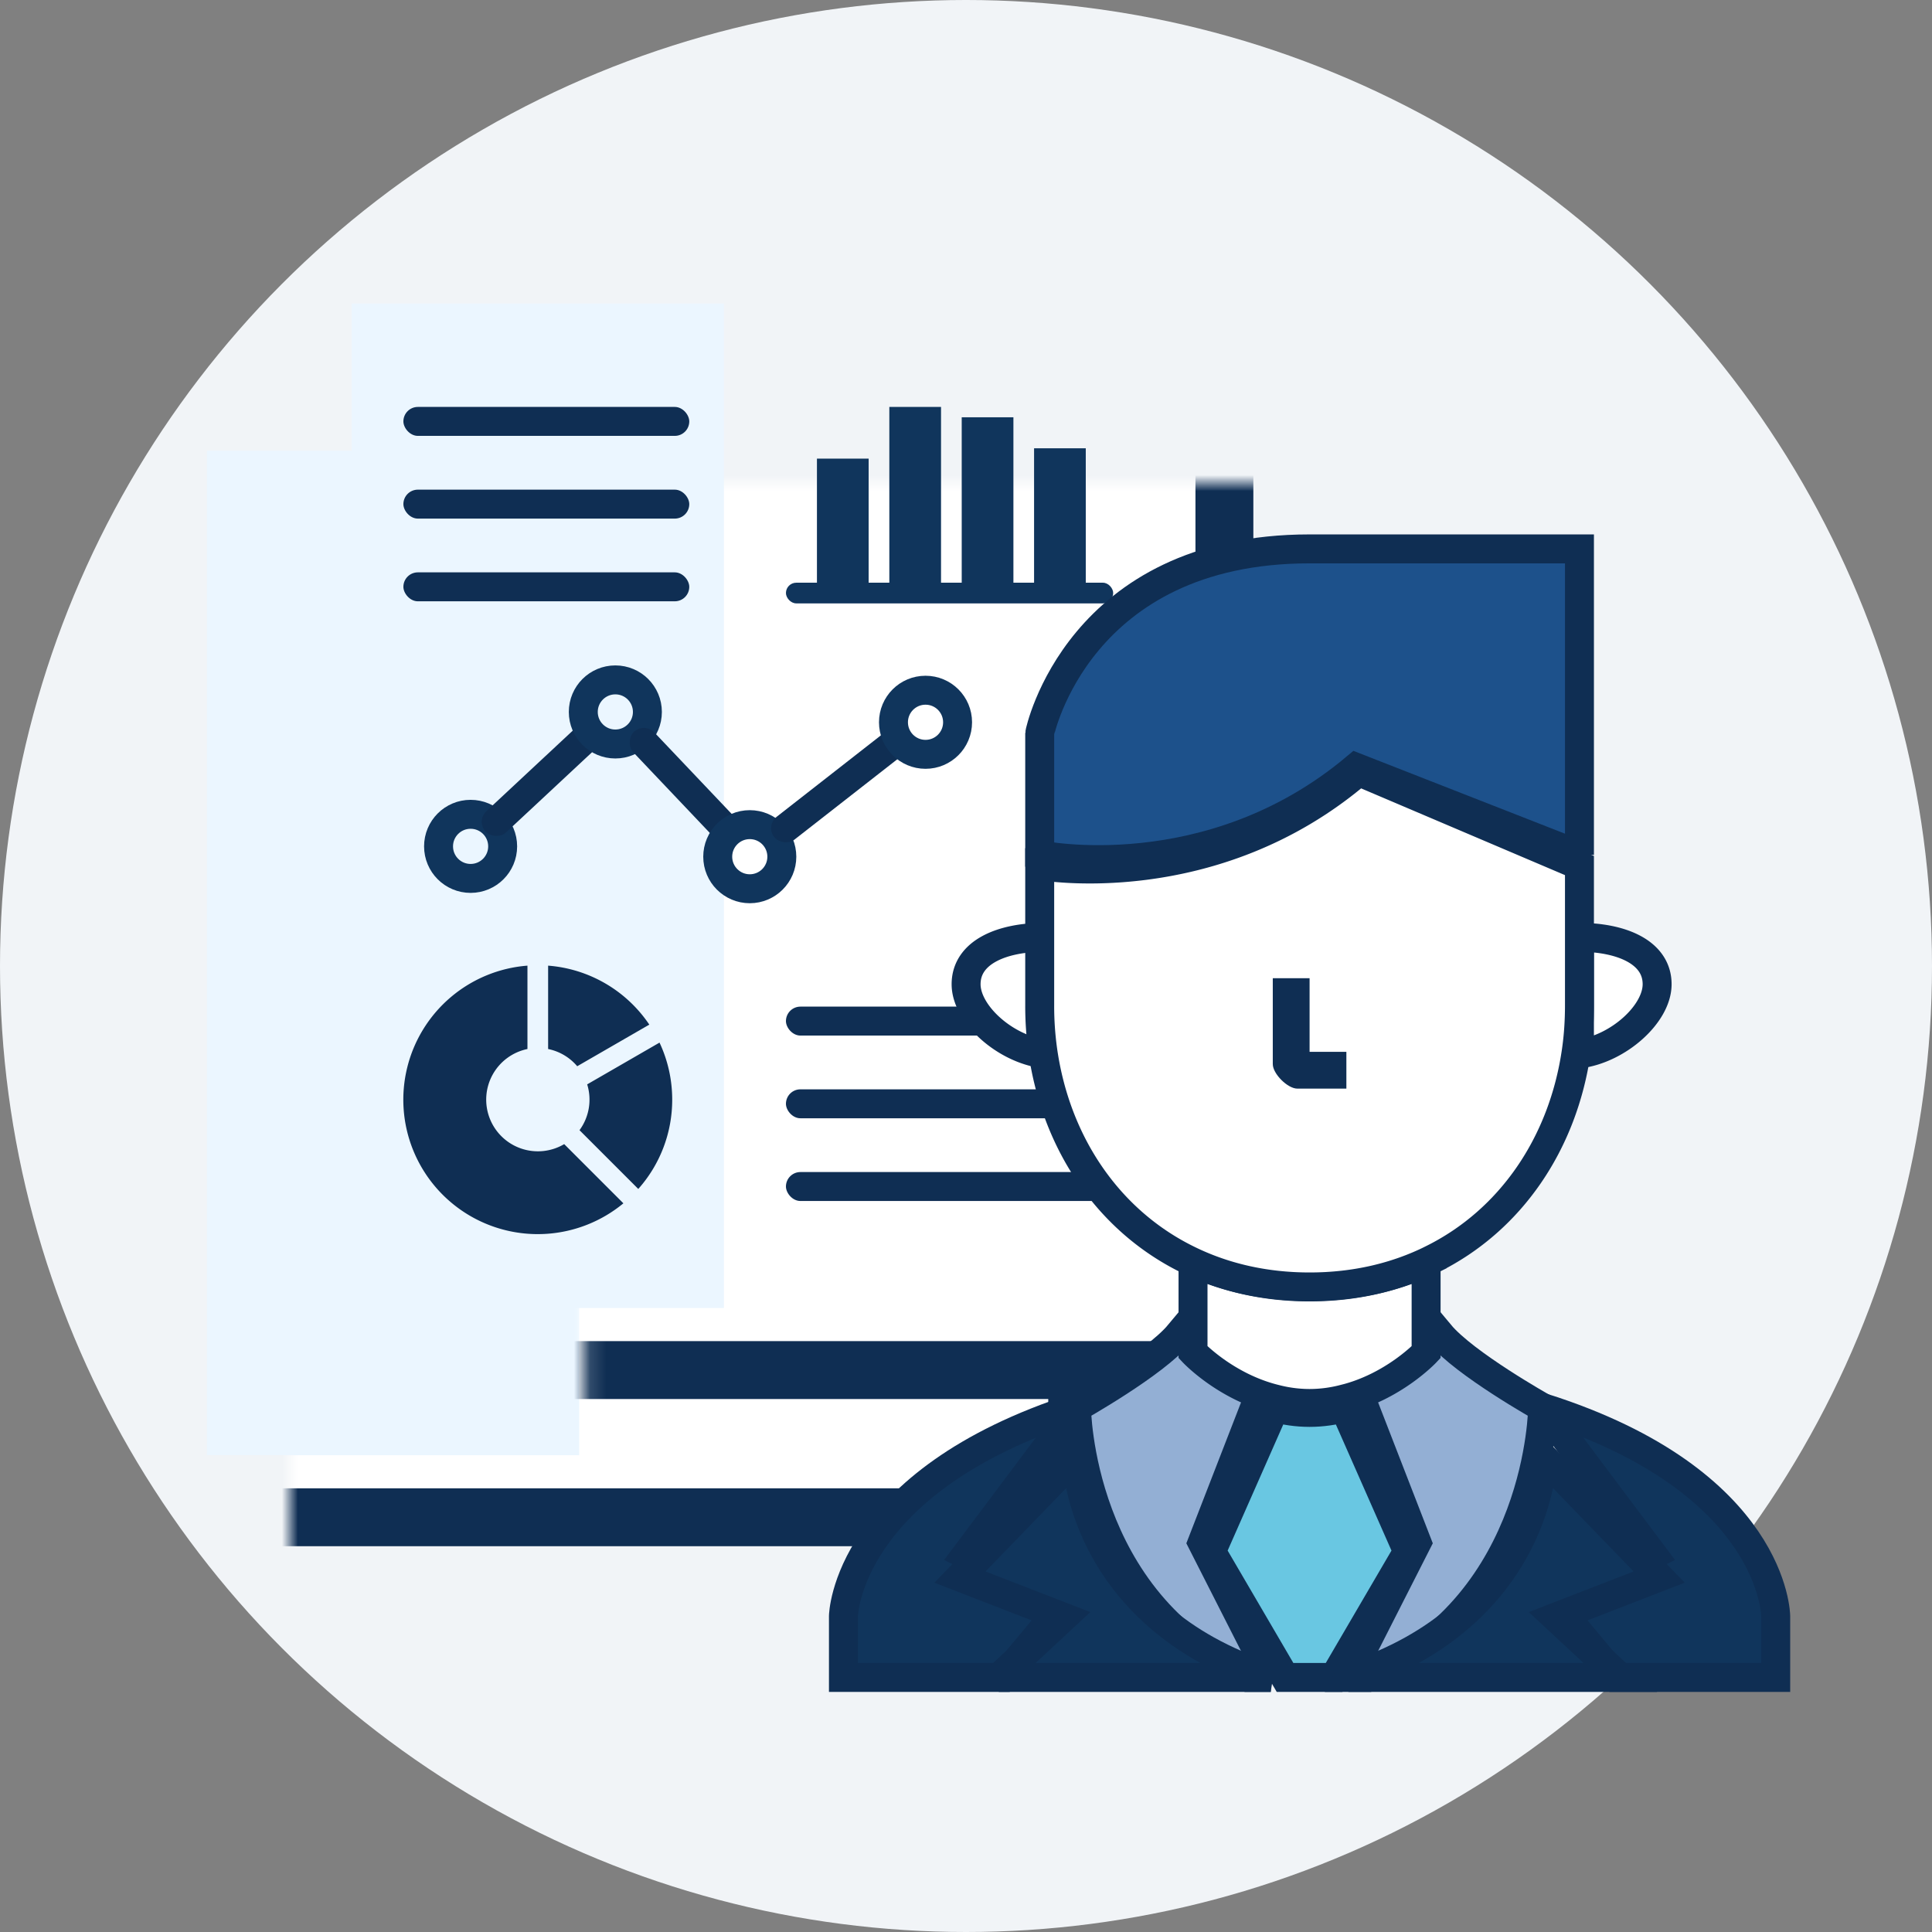 <?xml version="1.0" encoding="UTF-8"?>
<svg xmlns="http://www.w3.org/2000/svg" width="120" height="120" fill="none" viewBox="0 0 120 120">
  <rect x="0" y="0" width="120" height="120" fill="#808080" stroke="none"/>
  <circle cx="60" cy="60" r="60" fill="#F1F4F7"></circle>
  <mask id="a" fill="#fff">
    <rect width="57.907" height="70.097" x="9" y="24.143" rx="1.284"></rect>
  </mask>
  <rect width="57.907" height="70.097" x="9" y="24.143" fill="#fff" stroke="#0F2E53" stroke-width="3.596" mask="url(#a)" rx="1.284"></rect>
  <path fill="#EBF6FF" d="M12.854 27.998h23.119v62.389H12.854z"></path>
  <mask id="b" fill="#fff">
    <rect width="57.907" height="70.097" x="18.143" y="15" rx="1.284"></rect>
  </mask>
  <rect width="57.907" height="70.097" x="18.143" y="15" fill="#fff" stroke="#0F2E53" stroke-width="3.596" mask="url(#b)" rx="1.284"></rect>
  <path fill="#EBF6FF" d="M21.844 18.853h23.119v62.389H21.844z"></path>
  <rect width="20.326" height="1.798" x="48.816" y="62.523" fill="#0F2E53" rx=".899"></rect>
  <rect width="20.326" height="1.798" x="48.816" y="67.66" fill="#0F2E53" rx=".899"></rect>
  <rect width="20.326" height="1.798" x="48.816" y="72.798" fill="#0F2E53" rx=".899"></rect>
  <rect width="17.757" height="1.798" x="25.055" y="25.275" fill="#0F2E53" rx=".899"></rect>
  <rect width="17.757" height="1.798" x="25.055" y="30.413" fill="#0F2E53" rx=".899"></rect>
  <rect width="17.757" height="1.798" x="25.055" y="35.55" fill="#0F2E53" rx=".899"></rect>
  <circle cx="29.23" cy="52.569" r="1.991" stroke="#10355C" stroke-width="1.798"></circle>
  <rect width="9.633" height="1.798" x="29.551" y="50.999" fill="#0F2E53" rx=".899" transform="rotate(-43 29.55 51)"></rect>
  <circle cx="38.22" cy="44.22" r="1.991" stroke="#10355C" stroke-width="1.798"></circle>
  <rect width="8.991" height="1.798" x="40.022" y="44.839" fill="#0F2E53" rx=".899" transform="rotate(46.5 40.022 44.84)"></rect>
  <circle cx="46.57" cy="53.211" r="1.991" stroke="#10355C" stroke-width="1.798"></circle>
  <rect width="10.275" height="1.798" x="47.533" y="51.284" fill="#0F2E53" rx=".899" transform="rotate(-38 47.533 51.284)"></rect>
  <circle cx="57.486" cy="44.862" r="1.991" stroke="#10355C" stroke-width="1.798"></circle>
  <path fill="#0F2E53" fill-rule="evenodd" d="M32.76 59.978a8.35 8.35 0 1 0 5.96 14.762l-3.677-3.677a3.21 3.21 0 1 1-2.282-5.907v-5.178zm3.235 10.22 3.65 3.65a8.321 8.321 0 0 0 2.107-5.545c0-1.268-.283-2.47-.788-3.545l-4.493 2.594a3.208 3.208 0 0 1-.477 2.846zm-1.95-10.22a8.347 8.347 0 0 1 6.285 3.663l-4.478 2.585a3.2 3.2 0 0 0-1.807-1.07v-5.178z" clip-rule="evenodd"></path>
  <rect width="20.326" height="1.284" x="48.816" y="36.193" fill="#10355C" rx=".642"></rect>
  <path fill="#10355C" d="M50.742 28.486h3.211v7.706h-3.211zm4.496-3.211h3.211v10.917h-3.211zm4.496.643h3.211v10.275h-3.211zm4.494 1.926h3.211v8.349h-3.211z"></path>
  <path fill="#10355C" fill-rule="evenodd" stroke="#0F2E53" stroke-width="1.798" d="M110.293 100.379v3.81h-9.905l-3.81-4.572 6.096-3.047-6.858-9.143c14.431 4.571 14.477 12.952 14.477 12.952zm-43.43-12.952-6.857 9.143 6.095 3.047-3.81 4.572h-9.904v-3.81s.137-8.335 14.476-12.953z" clip-rule="evenodd"></path>
  <path fill="#69C7E2" fill-rule="evenodd" stroke="#0F2E53" stroke-width="1.798" d="m87.435 96.367-4.572 7.822h-3.047l-4.572-7.822 3.81-8.64.076-.3c.686.186 1.432.3 2.21.3.777 0 1.523-.114 2.21-.3l.075.3 3.81 8.64z" clip-rule="evenodd"></path>
  <path fill="#93AFD4" fill-rule="evenodd" stroke="#0F2E53" stroke-width="1.798" d="M85.171 104.189h-1.419l4.258-8.381-3.548-9.143-.071-.32c3.051-.9 5.038-3.49 5.038-3.49 1.547 1.86 6.387 4.572 6.387 4.572S95.73 99.48 85.17 104.189zm-6.244 0h-1.42c-10.559-4.708-10.644-16.762-10.644-16.762s4.84-2.713 6.387-4.572c0 0 1.987 2.59 5.038 3.49l-.07.32-3.549 9.143 4.258 8.381z" clip-rule="evenodd"></path>
  <path fill="#10355C" fill-rule="evenodd" stroke="#0F2E53" stroke-width="1.798" d="m103.054 97.955-6.434 2.494 4.021 3.74H83.752c11.967-3.853 12.064-13.715 12.064-13.715l7.238 7.481zm-41.016 6.234 4.021-3.74-6.434-2.494 7.238-7.48s.097 9.861 12.064 13.714h-16.89z" clip-rule="evenodd"></path>
  <path fill="#fff" fill-rule="evenodd" stroke="#0F2E53" stroke-width="1.798" d="M88.578 83.987s-2.026 2.166-5.139 2.918a8.52 8.52 0 0 1-2.1.268 8.522 8.522 0 0 1-2.098-.268c-3.113-.752-5.14-2.918-5.14-2.918V78.41c2.114.968 4.546 1.503 7.239 1.503 2.692 0 5.125-.535 7.238-1.503v5.576zm9.524-25.767c2.559 0 4.825.903 4.825 2.912 0 1.864-2.436 4.02-4.825 4.326v-7.239zm-33.271 7.238c-2.39-.306-4.825-2.462-4.825-4.326 0-2.01 2.266-2.913 4.825-2.913v7.239z" clip-rule="evenodd"></path>
  <path fill="#fff" fill-rule="evenodd" stroke="#0F2E53" stroke-width="1.798" d="M88.96 78.213c-2.225 1.109-4.785 1.721-7.62 1.721-2.834 0-5.394-.612-7.619-1.721-4.891-2.422-8.122-7.207-8.945-12.911a19.837 19.837 0 0 1-.198-2.874V53.76s10.728 1.94 19.81-5.835l13.715 5.836v8.666c0 .977-.061 1.94-.198 2.874-.823 5.704-4.054 10.489-8.945 12.91z" clip-rule="evenodd"></path>
  <path fill="#0F2E53" fill-rule="evenodd" d="M83.626 67.616v-2.285h-2.285v-4.572h-2.286v5.334c0 .606.924 1.523 1.523 1.523h3.048z" clip-rule="evenodd"></path>
  <path fill="#1D518B" fill-rule="evenodd" stroke="#0F2E53" stroke-width="1.798" d="m98.103 53.099-13.872-5.431c-9.083 7.635-19.653 5.43-19.653 5.43v-7.546c0-.056 2.377-11.46 16.763-11.46h16.762v19.007z" clip-rule="evenodd"></path>
</svg>
